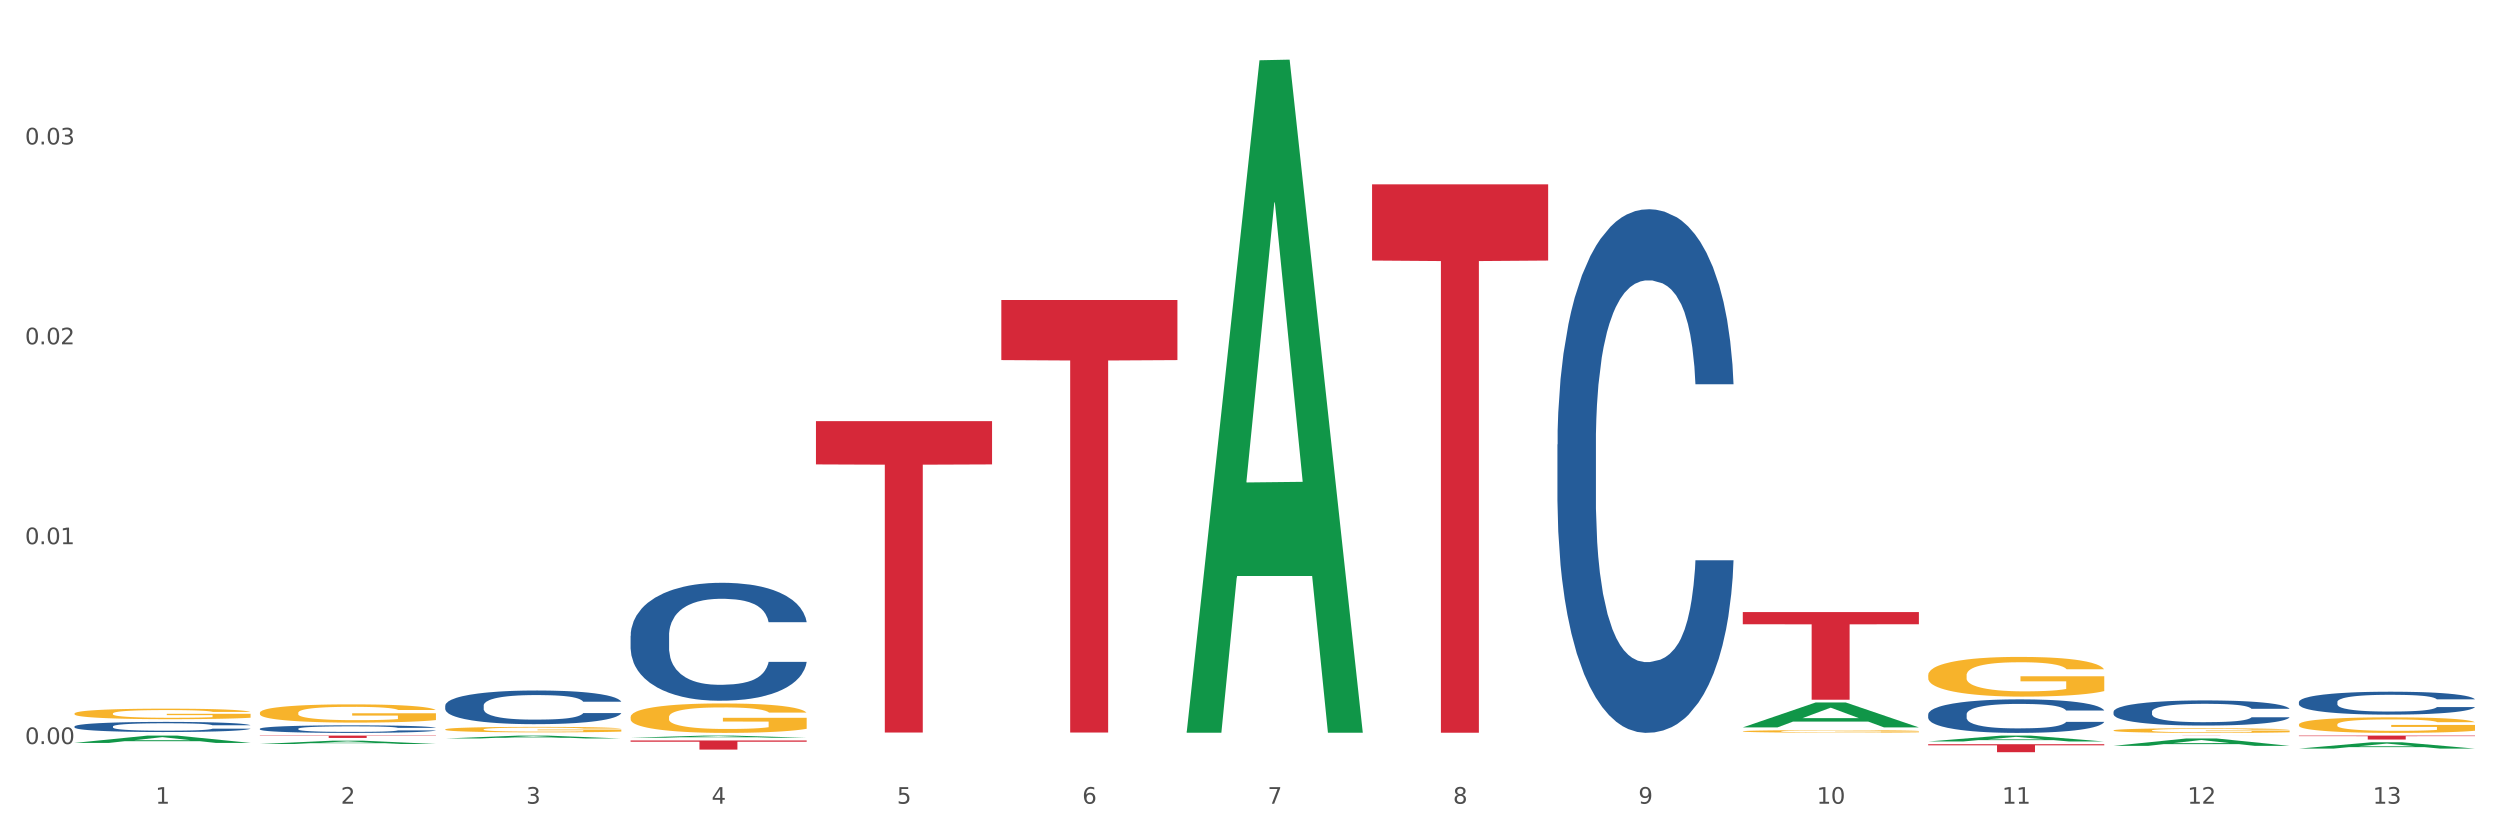 <?xml version="1.0" encoding="utf-8" standalone="no"?>
<!DOCTYPE svg PUBLIC "-//W3C//DTD SVG 1.1//EN"
  "http://www.w3.org/Graphics/SVG/1.1/DTD/svg11.dtd">
<svg xmlns:xlink="http://www.w3.org/1999/xlink" width="1080pt" height="360pt" viewBox="0 0 1080 360" xmlns="http://www.w3.org/2000/svg" version="1.1">
 <rect x="0" y="0" width="1080" height="360" fill="#333333" stroke="none"/>
 <defs>
  <style type="text/css">*{stroke-linejoin: round; stroke-linecap: butt}</style>
 </defs>
 <g id="figure_1">
  <g id="patch_1">
   <path d="M 0 360 
L 1080 360 
L 1080 0 
L 0 0 
z
" style="fill: #ffffff; stroke: #ffffff; stroke-linejoin: miter"/>
  </g>
  <g id="axes_1">
   <g id="matplotlib.axis_1">
    <g id="xtick_1">
     <g id="text_1">
      <!-- 1 -->
      <g style="fill: #4d4d4d" transform="translate(67.159 347.204) scale(0.096 -0.096)">
       <defs>
        <path id="DejaVuSans-31" d="M 794 531 
L 1825 531 
L 1825 4091 
L 703 3866 
L 703 4441 
L 1819 4666 
L 2450 4666 
L 2450 531 
L 3481 531 
L 3481 0 
L 794 0 
L 794 531 
z
" transform="scale(0.016)"/>
       </defs>
       <use xlink:href="#DejaVuSans-31"/>
      </g>
     </g>
    </g>
    <g id="xtick_2">
     <g id="text_2">
      <!-- 2 -->
      <g style="fill: #4d4d4d" transform="translate(147.238 347.204) scale(0.096 -0.096)">
       <defs>
        <path id="DejaVuSans-32" d="M 1228 531 
L 3431 531 
L 3431 0 
L 469 0 
L 469 531 
Q 828 903 1448 1529 
Q 2069 2156 2228 2338 
Q 2531 2678 2651 2914 
Q 2772 3150 2772 3378 
Q 2772 3750 2511 3984 
Q 2250 4219 1831 4219 
Q 1534 4219 1204 4116 
Q 875 4013 500 3803 
L 500 4441 
Q 881 4594 1212 4672 
Q 1544 4750 1819 4750 
Q 2544 4750 2975 4387 
Q 3406 4025 3406 3419 
Q 3406 3131 3298 2873 
Q 3191 2616 2906 2266 
Q 2828 2175 2409 1742 
Q 1991 1309 1228 531 
z
" transform="scale(0.016)"/>
       </defs>
       <use xlink:href="#DejaVuSans-32"/>
      </g>
     </g>
    </g>
    <g id="xtick_3">
     <g id="text_3">
      <!-- 3 -->
      <g style="fill: #4d4d4d" transform="translate(227.317 347.204) scale(0.096 -0.096)">
       <defs>
        <path id="DejaVuSans-33" d="M 2597 2516 
Q 3050 2419 3304 2112 
Q 3559 1806 3559 1356 
Q 3559 666 3084 287 
Q 2609 -91 1734 -91 
Q 1441 -91 1130 -33 
Q 819 25 488 141 
L 488 750 
Q 750 597 1062 519 
Q 1375 441 1716 441 
Q 2309 441 2620 675 
Q 2931 909 2931 1356 
Q 2931 1769 2642 2001 
Q 2353 2234 1838 2234 
L 1294 2234 
L 1294 2753 
L 1863 2753 
Q 2328 2753 2575 2939 
Q 2822 3125 2822 3475 
Q 2822 3834 2567 4026 
Q 2313 4219 1838 4219 
Q 1578 4219 1281 4162 
Q 984 4106 628 3988 
L 628 4550 
Q 988 4650 1302 4700 
Q 1616 4750 1894 4750 
Q 2613 4750 3031 4423 
Q 3450 4097 3450 3541 
Q 3450 3153 3228 2886 
Q 3006 2619 2597 2516 
z
" transform="scale(0.016)"/>
       </defs>
       <use xlink:href="#DejaVuSans-33"/>
      </g>
     </g>
    </g>
    <g id="xtick_4">
     <g id="text_4">
      <!-- 4 -->
      <g style="fill: #4d4d4d" transform="translate(307.396 347.204) scale(0.096 -0.096)">
       <defs>
        <path id="DejaVuSans-34" d="M 2419 4116 
L 825 1625 
L 2419 1625 
L 2419 4116 
z
M 2253 4666 
L 3047 4666 
L 3047 1625 
L 3713 1625 
L 3713 1100 
L 3047 1100 
L 3047 0 
L 2419 0 
L 2419 1100 
L 313 1100 
L 313 1709 
L 2253 4666 
z
" transform="scale(0.016)"/>
       </defs>
       <use xlink:href="#DejaVuSans-34"/>
      </g>
     </g>
    </g>
    <g id="xtick_5">
     <g id="text_5">
      <!-- 5 -->
      <g style="fill: #4d4d4d" transform="translate(387.475 347.204) scale(0.096 -0.096)">
       <defs>
        <path id="DejaVuSans-35" d="M 691 4666 
L 3169 4666 
L 3169 4134 
L 1269 4134 
L 1269 2991 
Q 1406 3038 1543 3061 
Q 1681 3084 1819 3084 
Q 2600 3084 3056 2656 
Q 3513 2228 3513 1497 
Q 3513 744 3044 326 
Q 2575 -91 1722 -91 
Q 1428 -91 1123 -41 
Q 819 9 494 109 
L 494 744 
Q 775 591 1075 516 
Q 1375 441 1709 441 
Q 2250 441 2565 725 
Q 2881 1009 2881 1497 
Q 2881 1984 2565 2268 
Q 2250 2553 1709 2553 
Q 1456 2553 1204 2497 
Q 953 2441 691 2322 
L 691 4666 
z
" transform="scale(0.016)"/>
       </defs>
       <use xlink:href="#DejaVuSans-35"/>
      </g>
     </g>
    </g>
    <g id="xtick_6">
     <g id="text_6">
      <!-- 6 -->
      <g style="fill: #4d4d4d" transform="translate(467.554 347.204) scale(0.096 -0.096)">
       <defs>
        <path id="DejaVuSans-36" d="M 2113 2584 
Q 1688 2584 1439 2293 
Q 1191 2003 1191 1497 
Q 1191 994 1439 701 
Q 1688 409 2113 409 
Q 2538 409 2786 701 
Q 3034 994 3034 1497 
Q 3034 2003 2786 2293 
Q 2538 2584 2113 2584 
z
M 3366 4563 
L 3366 3988 
Q 3128 4100 2886 4159 
Q 2644 4219 2406 4219 
Q 1781 4219 1451 3797 
Q 1122 3375 1075 2522 
Q 1259 2794 1537 2939 
Q 1816 3084 2150 3084 
Q 2853 3084 3261 2657 
Q 3669 2231 3669 1497 
Q 3669 778 3244 343 
Q 2819 -91 2113 -91 
Q 1303 -91 875 529 
Q 447 1150 447 2328 
Q 447 3434 972 4092 
Q 1497 4750 2381 4750 
Q 2619 4750 2861 4703 
Q 3103 4656 3366 4563 
z
" transform="scale(0.016)"/>
       </defs>
       <use xlink:href="#DejaVuSans-36"/>
      </g>
     </g>
    </g>
    <g id="xtick_7">
     <g id="text_7">
      <!-- 7 -->
      <g style="fill: #4d4d4d" transform="translate(547.634 347.204) scale(0.096 -0.096)">
       <defs>
        <path id="DejaVuSans-37" d="M 525 4666 
L 3525 4666 
L 3525 4397 
L 1831 0 
L 1172 0 
L 2766 4134 
L 525 4134 
L 525 4666 
z
" transform="scale(0.016)"/>
       </defs>
       <use xlink:href="#DejaVuSans-37"/>
      </g>
     </g>
    </g>
    <g id="xtick_8">
     <g id="text_8">
      <!-- 8 -->
      <g style="fill: #4d4d4d" transform="translate(627.713 347.204) scale(0.096 -0.096)">
       <defs>
        <path id="DejaVuSans-38" d="M 2034 2216 
Q 1584 2216 1326 1975 
Q 1069 1734 1069 1313 
Q 1069 891 1326 650 
Q 1584 409 2034 409 
Q 2484 409 2743 651 
Q 3003 894 3003 1313 
Q 3003 1734 2745 1975 
Q 2488 2216 2034 2216 
z
M 1403 2484 
Q 997 2584 770 2862 
Q 544 3141 544 3541 
Q 544 4100 942 4425 
Q 1341 4750 2034 4750 
Q 2731 4750 3128 4425 
Q 3525 4100 3525 3541 
Q 3525 3141 3298 2862 
Q 3072 2584 2669 2484 
Q 3125 2378 3379 2068 
Q 3634 1759 3634 1313 
Q 3634 634 3220 271 
Q 2806 -91 2034 -91 
Q 1263 -91 848 271 
Q 434 634 434 1313 
Q 434 1759 690 2068 
Q 947 2378 1403 2484 
z
M 1172 3481 
Q 1172 3119 1398 2916 
Q 1625 2713 2034 2713 
Q 2441 2713 2670 2916 
Q 2900 3119 2900 3481 
Q 2900 3844 2670 4047 
Q 2441 4250 2034 4250 
Q 1625 4250 1398 4047 
Q 1172 3844 1172 3481 
z
" transform="scale(0.016)"/>
       </defs>
       <use xlink:href="#DejaVuSans-38"/>
      </g>
     </g>
    </g>
    <g id="xtick_9">
     <g id="text_9">
      <!-- 9 -->
      <g style="fill: #4d4d4d" transform="translate(707.792 347.204) scale(0.096 -0.096)">
       <defs>
        <path id="DejaVuSans-39" d="M 703 97 
L 703 672 
Q 941 559 1184 500 
Q 1428 441 1663 441 
Q 2288 441 2617 861 
Q 2947 1281 2994 2138 
Q 2813 1869 2534 1725 
Q 2256 1581 1919 1581 
Q 1219 1581 811 2004 
Q 403 2428 403 3163 
Q 403 3881 828 4315 
Q 1253 4750 1959 4750 
Q 2769 4750 3195 4129 
Q 3622 3509 3622 2328 
Q 3622 1225 3098 567 
Q 2575 -91 1691 -91 
Q 1453 -91 1209 -44 
Q 966 3 703 97 
z
M 1959 2075 
Q 2384 2075 2632 2365 
Q 2881 2656 2881 3163 
Q 2881 3666 2632 3958 
Q 2384 4250 1959 4250 
Q 1534 4250 1286 3958 
Q 1038 3666 1038 3163 
Q 1038 2656 1286 2365 
Q 1534 2075 1959 2075 
z
" transform="scale(0.016)"/>
       </defs>
       <use xlink:href="#DejaVuSans-39"/>
      </g>
     </g>
    </g>
    <g id="xtick_10">
     <g id="text_10">
      <!-- 10 -->
      <g style="fill: #4d4d4d" transform="translate(784.817 347.204) scale(0.096 -0.096)">
       <defs>
        <path id="DejaVuSans-30" d="M 2034 4250 
Q 1547 4250 1301 3770 
Q 1056 3291 1056 2328 
Q 1056 1369 1301 889 
Q 1547 409 2034 409 
Q 2525 409 2770 889 
Q 3016 1369 3016 2328 
Q 3016 3291 2770 3770 
Q 2525 4250 2034 4250 
z
M 2034 4750 
Q 2819 4750 3233 4129 
Q 3647 3509 3647 2328 
Q 3647 1150 3233 529 
Q 2819 -91 2034 -91 
Q 1250 -91 836 529 
Q 422 1150 422 2328 
Q 422 3509 836 4129 
Q 1250 4750 2034 4750 
z
" transform="scale(0.016)"/>
       </defs>
       <use xlink:href="#DejaVuSans-31"/>
       <use xlink:href="#DejaVuSans-30" transform="translate(63.623 0)"/>
      </g>
     </g>
    </g>
    <g id="xtick_11">
     <g id="text_11">
      <!-- 11 -->
      <g style="fill: #4d4d4d" transform="translate(864.896 347.204) scale(0.096 -0.096)">
       <use xlink:href="#DejaVuSans-31"/>
       <use xlink:href="#DejaVuSans-31" transform="translate(63.623 0)"/>
      </g>
     </g>
    </g>
    <g id="xtick_12">
     <g id="text_12">
      <!-- 12 -->
      <g style="fill: #4d4d4d" transform="translate(944.975 347.204) scale(0.096 -0.096)">
       <use xlink:href="#DejaVuSans-31"/>
       <use xlink:href="#DejaVuSans-32" transform="translate(63.623 0)"/>
      </g>
     </g>
    </g>
    <g id="xtick_13">
     <g id="text_13">
      <!-- 13 -->
      <g style="fill: #4d4d4d" transform="translate(1025.054 347.204) scale(0.096 -0.096)">
       <use xlink:href="#DejaVuSans-31"/>
       <use xlink:href="#DejaVuSans-33" transform="translate(63.623 0)"/>
      </g>
     </g>
    </g>
    <g id="xtick_14"/>
    <g id="xtick_15"/>
    <g id="xtick_16"/>
    <g id="xtick_17"/>
    <g id="xtick_18"/>
    <g id="xtick_19"/>
    <g id="xtick_20"/>
    <g id="xtick_21"/>
    <g id="xtick_22"/>
    <g id="xtick_23"/>
    <g id="xtick_24"/>
    <g id="xtick_25"/>
   </g>
   <g id="matplotlib.axis_2">
    <g id="ytick_1">
     <g id="text_14">
      <!-- 0.00 -->
      <g style="fill: #4d4d4d" transform="translate(10.8 321.433) scale(0.096 -0.096)">
       <defs>
        <path id="DejaVuSans-2e" d="M 684 794 
L 1344 794 
L 1344 0 
L 684 0 
L 684 794 
z
" transform="scale(0.016)"/>
       </defs>
       <use xlink:href="#DejaVuSans-30"/>
       <use xlink:href="#DejaVuSans-2e" transform="translate(63.623 0)"/>
       <use xlink:href="#DejaVuSans-30" transform="translate(95.41 0)"/>
       <use xlink:href="#DejaVuSans-30" transform="translate(159.033 0)"/>
      </g>
     </g>
    </g>
    <g id="ytick_2">
     <g id="text_15">
      <!-- 0.01 -->
      <g style="fill: #4d4d4d" transform="translate(10.8 235.091) scale(0.096 -0.096)">
       <use xlink:href="#DejaVuSans-30"/>
       <use xlink:href="#DejaVuSans-2e" transform="translate(63.623 0)"/>
       <use xlink:href="#DejaVuSans-30" transform="translate(95.41 0)"/>
       <use xlink:href="#DejaVuSans-31" transform="translate(159.033 0)"/>
      </g>
     </g>
    </g>
    <g id="ytick_3">
     <g id="text_16">
      <!-- 0.02 -->
      <g style="fill: #4d4d4d" transform="translate(10.8 148.749) scale(0.096 -0.096)">
       <use xlink:href="#DejaVuSans-30"/>
       <use xlink:href="#DejaVuSans-2e" transform="translate(63.623 0)"/>
       <use xlink:href="#DejaVuSans-30" transform="translate(95.41 0)"/>
       <use xlink:href="#DejaVuSans-32" transform="translate(159.033 0)"/>
      </g>
     </g>
    </g>
    <g id="ytick_4">
     <g id="text_17">
      <!-- 0.03 -->
      <g style="fill: #4d4d4d" transform="translate(10.8 62.407) scale(0.096 -0.096)">
       <use xlink:href="#DejaVuSans-30"/>
       <use xlink:href="#DejaVuSans-2e" transform="translate(63.623 0)"/>
       <use xlink:href="#DejaVuSans-30" transform="translate(95.41 0)"/>
       <use xlink:href="#DejaVuSans-33" transform="translate(159.033 0)"/>
      </g>
     </g>
    </g>
    <g id="ytick_5"/>
    <g id="ytick_6"/>
    <g id="ytick_7"/>
    <g id="ytick_8"/>
   </g>
   <g id="PolyCollection_1">
    <path d="M 32.175 320.929 
L 32.253 320.927 
L 63.625 317.789 
L 76.644 317.786 
L 108.25 320.935 
L 93.192 320.935 
L 86.369 320.202 
L 53.978 320.202 
L 53.743 320.214 
L 47.155 320.935 
L 32.175 320.935 
L 32.175 320.929 
L 58.056 319.764 
L 82.291 319.761 
L 70.291 318.457 
L 70.134 318.452 
L 69.977 318.46 
L 57.978 319.761 
L 58.056 319.764 
L 32.175 320.929 
z
" clip-path="url(#pde81ecce05)" style="fill: #109648"/>
    <path d="M 832.967 321.494 
L 909.042 321.494 
L 909.042 321.975 
L 879.116 321.978 
L 879.116 324.95 
L 862.712 324.95 
L 862.712 321.978 
L 832.967 321.975 
L 832.967 321.498 
L 832.967 321.494 
z
" clip-path="url(#pde81ecce05)" style="fill: #d62839"/>
    <path d="M 752.887 264.411 
L 828.963 264.411 
L 828.963 269.676 
L 799.037 269.712 
L 799.037 302.298 
L 782.632 302.298 
L 782.632 269.712 
L 752.887 269.676 
L 752.887 264.447 
L 752.887 264.411 
z
" clip-path="url(#pde81ecce05)" style="fill: #d62839"/>
    <path d="M 592.729 79.637 
L 668.804 79.637 
L 668.804 112.558 
L 638.879 112.78 
L 638.879 316.535 
L 622.474 316.535 
L 622.474 112.78 
L 592.729 112.558 
L 592.729 79.859 
L 592.729 79.637 
z
" clip-path="url(#pde81ecce05)" style="fill: #d62839"/>
    <path d="M 432.571 129.593 
L 508.646 129.593 
L 508.646 155.559 
L 478.721 155.735 
L 478.721 316.447 
L 462.316 316.447 
L 462.316 155.735 
L 432.571 155.559 
L 432.571 129.768 
L 432.571 129.593 
z
" clip-path="url(#pde81ecce05)" style="fill: #d62839"/>
    <path d="M 352.492 181.927 
L 428.567 181.927 
L 428.567 200.623 
L 398.641 200.749 
L 398.641 316.457 
L 382.237 316.457 
L 382.237 200.749 
L 352.492 200.623 
L 352.492 182.054 
L 352.492 181.927 
z
" clip-path="url(#pde81ecce05)" style="fill: #d62839"/>
    <path d="M 272.412 319.871 
L 348.488 319.871 
L 348.488 320.42 
L 318.562 320.424 
L 318.562 323.825 
L 302.157 323.825 
L 302.157 320.424 
L 272.412 320.42 
L 272.412 319.874 
L 272.412 319.871 
z
" clip-path="url(#pde81ecce05)" style="fill: #d62839"/>
    <path d="M 112.254 317.786 
L 188.329 317.786 
L 188.329 317.927 
L 158.404 317.928 
L 158.404 318.799 
L 141.999 318.799 
L 141.999 317.928 
L 112.254 317.927 
L 112.254 317.787 
L 112.254 317.786 
z
" clip-path="url(#pde81ecce05)" style="fill: #d62839"/>
    <path d="M 32.175 313.828 
L 32.265 313.824 
L 32.265 313.712 
L 32.535 313.56 
L 33.524 313.279 
L 34.783 313.067 
L 36.941 312.819 
L 38.11 312.715 
L 39.639 312.599 
L 42.786 312.411 
L 46.383 312.251 
L 48.901 312.163 
L 50.789 312.107 
L 55.016 312.007 
L 57.443 311.963 
L 59.961 311.927 
L 62.119 311.903 
L 65.716 311.875 
L 68.594 311.863 
L 71.921 311.859 
L 74.709 311.863 
L 78.396 311.879 
L 83.791 311.927 
L 85.859 311.955 
L 88.647 312.003 
L 91.524 312.067 
L 93.862 312.131 
L 96.56 312.223 
L 99.348 312.343 
L 102.045 312.495 
L 103.934 312.635 
L 105.463 312.783 
L 106.811 312.963 
L 107.801 313.159 
L 108.25 313.324 
L 91.794 313.324 
L 91.345 313.175 
L 90.445 313.015 
L 89.546 312.907 
L 88.557 312.819 
L 87.028 312.719 
L 85.679 312.655 
L 83.431 312.579 
L 81.363 312.531 
L 79.655 312.503 
L 77.586 312.479 
L 73.18 312.455 
L 70.033 312.455 
L 68.054 312.463 
L 65.627 312.483 
L 63.558 312.511 
L 61.13 312.559 
L 59.242 312.611 
L 57.354 312.679 
L 56.274 312.727 
L 54.656 312.815 
L 53.577 312.887 
L 52.138 313.011 
L 51.329 313.099 
L 49.89 313.328 
L 49.26 313.496 
L 48.991 313.612 
L 48.811 313.74 
L 48.811 314.364 
L 49.35 314.644 
L 49.8 314.764 
L 50.519 314.9 
L 51.868 315.076 
L 53.847 315.248 
L 55.915 315.372 
L 57.623 315.448 
L 59.242 315.504 
L 60.861 315.548 
L 62.839 315.588 
L 64.457 315.612 
L 66.885 315.636 
L 69.763 315.648 
L 72.011 315.648 
L 76.597 315.628 
L 78.665 315.608 
L 80.644 315.58 
L 82.802 315.536 
L 84.51 315.488 
L 85.5 315.452 
L 87.118 315.376 
L 88.377 315.296 
L 89.456 315.204 
L 90.176 315.124 
L 90.985 315.004 
L 91.614 314.868 
L 91.794 314.796 
L 108.25 314.796 
L 107.89 314.94 
L 107.261 315.08 
L 106.002 315.268 
L 105.013 315.376 
L 103.484 315.508 
L 101.866 315.62 
L 99.618 315.744 
L 97.549 315.836 
L 95.391 315.916 
L 93.053 315.988 
L 88.827 316.088 
L 87.298 316.116 
L 84.061 316.164 
L 81.543 316.192 
L 77.856 316.22 
L 74.079 316.236 
L 70.123 316.24 
L 66.616 316.232 
L 62.749 316.208 
L 60.321 316.184 
L 57.623 316.148 
L 54.476 316.092 
L 51.509 316.024 
L 48.721 315.944 
L 46.113 315.852 
L 43.685 315.748 
L 40.538 315.576 
L 38.2 315.408 
L 36.491 315.252 
L 35.322 315.12 
L 34.153 314.952 
L 33.524 314.836 
L 32.535 314.556 
L 32.175 314.296 
L 32.175 313.828 
z
" clip-path="url(#pde81ecce05)" style="fill: #255c99"/>
    <path d="M 112.254 314.811 
L 112.344 314.808 
L 112.344 314.724 
L 112.614 314.61 
L 113.603 314.4 
L 114.862 314.241 
L 117.02 314.055 
L 118.189 313.977 
L 119.718 313.89 
L 122.865 313.749 
L 126.462 313.63 
L 128.98 313.564 
L 130.868 313.522 
L 135.095 313.447 
L 137.523 313.414 
L 140.04 313.387 
L 142.199 313.369 
L 145.796 313.348 
L 148.673 313.339 
L 152 313.336 
L 154.788 313.339 
L 158.475 313.351 
L 163.87 313.387 
L 165.938 313.408 
L 168.726 313.444 
L 171.604 313.492 
L 173.942 313.54 
L 176.639 313.609 
L 179.427 313.698 
L 182.125 313.812 
L 184.013 313.917 
L 185.542 314.028 
L 186.891 314.163 
L 187.88 314.31 
L 188.329 314.433 
L 171.873 314.433 
L 171.424 314.322 
L 170.525 314.202 
L 169.625 314.121 
L 168.636 314.055 
L 167.107 313.98 
L 165.759 313.932 
L 163.51 313.875 
L 161.442 313.839 
L 159.734 313.818 
L 157.665 313.8 
L 153.259 313.782 
L 150.112 313.782 
L 148.134 313.788 
L 145.706 313.803 
L 143.637 313.824 
L 141.209 313.86 
L 139.321 313.899 
L 137.433 313.95 
L 136.354 313.986 
L 134.735 314.052 
L 133.656 314.106 
L 132.217 314.199 
L 131.408 314.265 
L 129.969 314.436 
L 129.34 314.562 
L 129.07 314.649 
L 128.89 314.745 
L 128.89 315.212 
L 129.43 315.422 
L 129.879 315.512 
L 130.599 315.614 
L 131.947 315.746 
L 133.926 315.875 
L 135.994 315.968 
L 137.702 316.025 
L 139.321 316.067 
L 140.94 316.1 
L 142.918 316.129 
L 144.537 316.147 
L 146.965 316.165 
L 149.842 316.174 
L 152.09 316.174 
L 156.676 316.159 
L 158.745 316.144 
L 160.723 316.124 
L 162.881 316.091 
L 164.59 316.055 
L 165.579 316.028 
L 167.197 315.971 
L 168.456 315.911 
L 169.535 315.842 
L 170.255 315.782 
L 171.064 315.692 
L 171.694 315.59 
L 171.873 315.536 
L 188.329 315.536 
L 187.97 315.644 
L 187.34 315.749 
L 186.081 315.89 
L 185.092 315.971 
L 183.563 316.07 
L 181.945 316.153 
L 179.697 316.246 
L 177.628 316.315 
L 175.47 316.375 
L 173.132 316.429 
L 168.906 316.504 
L 167.377 316.525 
L 164.14 316.561 
L 161.622 316.582 
L 157.935 316.603 
L 154.158 316.615 
L 150.202 316.618 
L 146.695 316.612 
L 142.828 316.594 
L 140.4 316.576 
L 137.702 316.549 
L 134.555 316.507 
L 131.588 316.456 
L 128.8 316.396 
L 126.192 316.327 
L 123.764 316.249 
L 120.617 316.121 
L 118.279 315.995 
L 116.57 315.878 
L 115.401 315.779 
L 114.232 315.653 
L 113.603 315.566 
L 112.614 315.356 
L 112.254 315.161 
L 112.254 314.811 
z
" clip-path="url(#pde81ecce05)" style="fill: #255c99"/>
    <path d="M 192.333 304.832 
L 192.423 304.819 
L 192.423 304.447 
L 192.693 303.942 
L 193.682 303.012 
L 194.941 302.307 
L 197.099 301.484 
L 198.268 301.138 
L 199.797 300.753 
L 202.944 300.128 
L 206.541 299.597 
L 209.059 299.305 
L 210.947 299.119 
L 215.174 298.786 
L 217.602 298.64 
L 220.12 298.521 
L 222.278 298.441 
L 225.875 298.348 
L 228.752 298.308 
L 232.079 298.295 
L 234.867 298.308 
L 238.554 298.361 
L 243.949 298.521 
L 246.018 298.614 
L 248.805 298.773 
L 251.683 298.986 
L 254.021 299.198 
L 256.718 299.504 
L 259.506 299.902 
L 262.204 300.407 
L 264.092 300.872 
L 265.621 301.364 
L 266.97 301.962 
L 267.959 302.613 
L 268.408 303.158 
L 251.953 303.158 
L 251.503 302.666 
L 250.604 302.135 
L 249.704 301.776 
L 248.715 301.484 
L 247.187 301.151 
L 245.838 300.939 
L 243.59 300.686 
L 241.521 300.527 
L 239.813 300.434 
L 237.745 300.354 
L 233.338 300.275 
L 230.191 300.275 
L 228.213 300.301 
L 225.785 300.368 
L 223.717 300.461 
L 221.289 300.62 
L 219.4 300.793 
L 217.512 301.019 
L 216.433 301.178 
L 214.814 301.47 
L 213.735 301.71 
L 212.296 302.121 
L 211.487 302.414 
L 210.048 303.171 
L 209.419 303.729 
L 209.149 304.114 
L 208.969 304.54 
L 208.969 306.612 
L 209.509 307.543 
L 209.958 307.941 
L 210.678 308.393 
L 212.027 308.978 
L 214.005 309.549 
L 216.073 309.961 
L 217.782 310.213 
L 219.4 310.399 
L 221.019 310.545 
L 222.997 310.678 
L 224.616 310.758 
L 227.044 310.838 
L 229.921 310.878 
L 232.169 310.878 
L 236.755 310.811 
L 238.824 310.745 
L 240.802 310.652 
L 242.96 310.506 
L 244.669 310.346 
L 245.658 310.227 
L 247.276 309.974 
L 248.535 309.708 
L 249.615 309.403 
L 250.334 309.137 
L 251.143 308.738 
L 251.773 308.287 
L 251.953 308.047 
L 268.408 308.047 
L 268.049 308.526 
L 267.419 308.991 
L 266.16 309.615 
L 265.171 309.974 
L 263.643 310.413 
L 262.024 310.785 
L 259.776 311.196 
L 257.708 311.502 
L 255.549 311.768 
L 253.211 312.007 
L 248.985 312.339 
L 247.456 312.432 
L 244.219 312.592 
L 241.701 312.685 
L 238.014 312.778 
L 234.238 312.831 
L 230.281 312.844 
L 226.774 312.817 
L 222.907 312.738 
L 220.479 312.658 
L 217.782 312.538 
L 214.634 312.352 
L 211.667 312.127 
L 208.879 311.861 
L 206.271 311.555 
L 203.843 311.21 
L 200.696 310.638 
L 198.358 310.08 
L 196.65 309.562 
L 195.481 309.124 
L 194.312 308.566 
L 193.682 308.18 
L 192.693 307.25 
L 192.333 306.387 
L 192.333 304.832 
z
" clip-path="url(#pde81ecce05)" style="fill: #255c99"/>
    <path d="M 913.046 317.786 
L 989.121 317.786 
L 989.121 317.794 
L 959.196 317.794 
L 959.196 317.843 
L 942.791 317.843 
L 942.791 317.794 
L 913.046 317.794 
L 913.046 317.786 
L 913.046 317.786 
z
" clip-path="url(#pde81ecce05)" style="fill: #d62839"/>
    <path d="M 272.412 274.658 
L 272.502 274.612 
L 272.502 273.308 
L 272.772 271.54 
L 273.761 268.283 
L 275.02 265.816 
L 277.178 262.931 
L 278.347 261.721 
L 279.876 260.371 
L 283.023 258.184 
L 286.62 256.323 
L 289.138 255.299 
L 291.027 254.647 
L 295.253 253.484 
L 297.681 252.972 
L 300.199 252.553 
L 302.357 252.274 
L 305.954 251.948 
L 308.831 251.808 
L 312.159 251.762 
L 314.946 251.808 
L 318.633 251.995 
L 324.028 252.553 
L 326.097 252.879 
L 328.884 253.437 
L 331.762 254.182 
L 334.1 254.926 
L 336.798 255.997 
L 339.585 257.393 
L 342.283 259.161 
L 344.171 260.79 
L 345.7 262.512 
L 347.049 264.606 
L 348.038 266.886 
L 348.488 268.794 
L 332.032 268.794 
L 331.582 267.073 
L 330.683 265.211 
L 329.784 263.955 
L 328.794 262.931 
L 327.266 261.767 
L 325.917 261.023 
L 323.669 260.139 
L 321.601 259.58 
L 319.892 259.254 
L 317.824 258.975 
L 313.418 258.696 
L 310.27 258.696 
L 308.292 258.789 
L 305.864 259.022 
L 303.796 259.347 
L 301.368 259.906 
L 299.479 260.511 
L 297.591 261.302 
L 296.512 261.86 
L 294.893 262.884 
L 293.814 263.722 
L 292.375 265.165 
L 291.566 266.188 
L 290.127 268.841 
L 289.498 270.796 
L 289.228 272.145 
L 289.048 273.634 
L 289.048 280.894 
L 289.588 284.152 
L 290.037 285.548 
L 290.757 287.13 
L 292.106 289.178 
L 294.084 291.179 
L 296.152 292.621 
L 297.861 293.505 
L 299.479 294.157 
L 301.098 294.669 
L 303.076 295.134 
L 304.695 295.413 
L 307.123 295.693 
L 310 295.832 
L 312.249 295.832 
L 316.835 295.6 
L 318.903 295.367 
L 320.881 295.041 
L 323.039 294.529 
L 324.748 293.971 
L 325.737 293.552 
L 327.356 292.668 
L 328.615 291.737 
L 329.694 290.667 
L 330.413 289.736 
L 331.222 288.34 
L 331.852 286.758 
L 332.032 285.92 
L 348.488 285.92 
L 348.128 287.595 
L 347.498 289.224 
L 346.24 291.411 
L 345.25 292.668 
L 343.722 294.204 
L 342.103 295.507 
L 339.855 296.949 
L 337.787 298.02 
L 335.629 298.95 
L 333.291 299.788 
L 329.064 300.951 
L 327.535 301.277 
L 324.298 301.836 
L 321.78 302.161 
L 318.094 302.487 
L 314.317 302.673 
L 310.36 302.72 
L 306.853 302.627 
L 302.986 302.347 
L 300.558 302.068 
L 297.861 301.649 
L 294.713 300.998 
L 291.746 300.207 
L 288.958 299.276 
L 286.351 298.206 
L 283.923 296.996 
L 280.775 294.995 
L 278.437 293.04 
L 276.729 291.225 
L 275.56 289.689 
L 274.391 287.735 
L 273.761 286.385 
L 272.772 283.128 
L 272.412 280.103 
L 272.412 274.658 
z
" clip-path="url(#pde81ecce05)" style="fill: #255c99"/>
    <path d="M 832.967 308.633 
L 833.056 308.62 
L 833.056 308.249 
L 833.326 307.746 
L 834.315 306.819 
L 835.574 306.117 
L 837.732 305.296 
L 838.901 304.952 
L 840.43 304.568 
L 843.577 303.945 
L 847.174 303.416 
L 849.692 303.124 
L 851.581 302.939 
L 855.807 302.608 
L 858.235 302.462 
L 860.753 302.343 
L 862.911 302.264 
L 866.508 302.171 
L 869.385 302.131 
L 872.713 302.118 
L 875.5 302.131 
L 879.187 302.184 
L 884.583 302.343 
L 886.651 302.436 
L 889.438 302.595 
L 892.316 302.806 
L 894.654 303.018 
L 897.352 303.323 
L 900.139 303.72 
L 902.837 304.223 
L 904.725 304.687 
L 906.254 305.177 
L 907.603 305.773 
L 908.592 306.422 
L 909.042 306.965 
L 892.586 306.965 
L 892.136 306.475 
L 891.237 305.945 
L 890.338 305.587 
L 889.348 305.296 
L 887.82 304.965 
L 886.471 304.753 
L 884.223 304.501 
L 882.155 304.343 
L 880.446 304.25 
L 878.378 304.17 
L 873.972 304.091 
L 870.824 304.091 
L 868.846 304.117 
L 866.418 304.184 
L 864.35 304.276 
L 861.922 304.435 
L 860.033 304.607 
L 858.145 304.833 
L 857.066 304.991 
L 855.447 305.283 
L 854.368 305.521 
L 852.929 305.932 
L 852.12 306.223 
L 850.681 306.978 
L 850.052 307.534 
L 849.782 307.918 
L 849.602 308.342 
L 849.602 310.408 
L 850.142 311.334 
L 850.591 311.732 
L 851.311 312.182 
L 852.66 312.765 
L 854.638 313.334 
L 856.706 313.745 
L 858.415 313.996 
L 860.033 314.182 
L 861.652 314.327 
L 863.63 314.46 
L 865.249 314.539 
L 867.677 314.619 
L 870.554 314.658 
L 872.803 314.658 
L 877.389 314.592 
L 879.457 314.526 
L 881.435 314.433 
L 883.593 314.287 
L 885.302 314.129 
L 886.291 314.009 
L 887.91 313.758 
L 889.169 313.493 
L 890.248 313.188 
L 890.967 312.924 
L 891.776 312.526 
L 892.406 312.076 
L 892.586 311.838 
L 909.042 311.838 
L 908.682 312.314 
L 908.053 312.778 
L 906.794 313.4 
L 905.804 313.758 
L 904.276 314.195 
L 902.657 314.566 
L 900.409 314.976 
L 898.341 315.281 
L 896.183 315.545 
L 893.845 315.784 
L 889.618 316.115 
L 888.09 316.208 
L 884.852 316.366 
L 882.334 316.459 
L 878.648 316.552 
L 874.871 316.605 
L 870.914 316.618 
L 867.407 316.592 
L 863.54 316.512 
L 861.113 316.433 
L 858.415 316.314 
L 855.268 316.128 
L 852.3 315.903 
L 849.512 315.638 
L 846.905 315.334 
L 844.477 314.989 
L 841.329 314.42 
L 838.991 313.864 
L 837.283 313.347 
L 836.114 312.91 
L 834.945 312.354 
L 834.315 311.97 
L 833.326 311.043 
L 832.967 310.182 
L 832.967 308.633 
z
" clip-path="url(#pde81ecce05)" style="fill: #255c99"/>
    <path d="M 913.046 307.46 
L 913.136 307.45 
L 913.136 307.172 
L 913.405 306.795 
L 914.395 306.1 
L 915.653 305.574 
L 917.812 304.958 
L 918.981 304.7 
L 920.509 304.412 
L 923.657 303.946 
L 927.254 303.549 
L 929.771 303.33 
L 931.66 303.191 
L 935.886 302.943 
L 938.314 302.834 
L 940.832 302.745 
L 942.99 302.685 
L 946.587 302.616 
L 949.465 302.586 
L 952.792 302.576 
L 955.579 302.586 
L 959.266 302.626 
L 964.662 302.745 
L 966.73 302.814 
L 969.518 302.933 
L 972.395 303.092 
L 974.733 303.251 
L 977.431 303.479 
L 980.218 303.777 
L 982.916 304.154 
L 984.805 304.502 
L 986.333 304.869 
L 987.682 305.316 
L 988.671 305.802 
L 989.121 306.209 
L 972.665 306.209 
L 972.215 305.842 
L 971.316 305.445 
L 970.417 305.177 
L 969.428 304.958 
L 967.899 304.71 
L 966.55 304.551 
L 964.302 304.363 
L 962.234 304.243 
L 960.525 304.174 
L 958.457 304.114 
L 954.051 304.055 
L 950.903 304.055 
L 948.925 304.075 
L 946.497 304.124 
L 944.429 304.194 
L 942.001 304.313 
L 940.113 304.442 
L 938.224 304.611 
L 937.145 304.73 
L 935.527 304.948 
L 934.447 305.127 
L 933.009 305.435 
L 932.199 305.653 
L 930.761 306.219 
L 930.131 306.636 
L 929.861 306.924 
L 929.681 307.241 
L 929.681 308.79 
L 930.221 309.485 
L 930.671 309.782 
L 931.39 310.12 
L 932.739 310.557 
L 934.717 310.983 
L 936.785 311.291 
L 938.494 311.48 
L 940.113 311.619 
L 941.731 311.728 
L 943.71 311.827 
L 945.328 311.887 
L 947.756 311.946 
L 950.634 311.976 
L 952.882 311.976 
L 957.468 311.926 
L 959.536 311.877 
L 961.514 311.807 
L 963.673 311.698 
L 965.381 311.579 
L 966.37 311.49 
L 967.989 311.301 
L 969.248 311.103 
L 970.327 310.874 
L 971.046 310.676 
L 971.856 310.378 
L 972.485 310.04 
L 972.665 309.862 
L 989.121 309.862 
L 988.761 310.219 
L 988.132 310.567 
L 986.873 311.033 
L 985.884 311.301 
L 984.355 311.629 
L 982.736 311.907 
L 980.488 312.214 
L 978.42 312.443 
L 976.262 312.641 
L 973.924 312.82 
L 969.697 313.068 
L 968.169 313.137 
L 964.931 313.257 
L 962.414 313.326 
L 958.727 313.396 
L 954.95 313.435 
L 950.993 313.445 
L 947.486 313.425 
L 943.62 313.366 
L 941.192 313.306 
L 938.494 313.217 
L 935.347 313.078 
L 932.379 312.909 
L 929.592 312.711 
L 926.984 312.482 
L 924.556 312.224 
L 921.409 311.797 
L 919.071 311.381 
L 917.362 310.993 
L 916.193 310.666 
L 915.024 310.249 
L 914.395 309.961 
L 913.405 309.266 
L 913.046 308.621 
L 913.046 307.46 
z
" clip-path="url(#pde81ecce05)" style="fill: #255c99"/>
    <path d="M 993.125 303.265 
L 993.215 303.256 
L 993.215 303.002 
L 993.485 302.658 
L 994.474 302.025 
L 995.733 301.545 
L 997.891 300.983 
L 999.06 300.748 
L 1000.588 300.486 
L 1003.736 300.06 
L 1007.333 299.698 
L 1009.851 299.499 
L 1011.739 299.372 
L 1015.965 299.146 
L 1018.393 299.046 
L 1020.911 298.965 
L 1023.069 298.91 
L 1026.666 298.847 
L 1029.544 298.82 
L 1032.871 298.811 
L 1035.659 298.82 
L 1039.345 298.856 
L 1044.741 298.965 
L 1046.809 299.028 
L 1049.597 299.137 
L 1052.474 299.282 
L 1054.812 299.426 
L 1057.51 299.635 
L 1060.298 299.906 
L 1062.995 300.25 
L 1064.884 300.567 
L 1066.412 300.902 
L 1067.761 301.309 
L 1068.75 301.753 
L 1069.2 302.124 
L 1052.744 302.124 
L 1052.294 301.789 
L 1051.395 301.427 
L 1050.496 301.183 
L 1049.507 300.983 
L 1047.978 300.757 
L 1046.629 300.612 
L 1044.381 300.44 
L 1042.313 300.332 
L 1040.604 300.268 
L 1038.536 300.214 
L 1034.13 300.16 
L 1030.983 300.16 
L 1029.004 300.178 
L 1026.576 300.223 
L 1024.508 300.286 
L 1022.08 300.395 
L 1020.192 300.513 
L 1018.303 300.667 
L 1017.224 300.775 
L 1015.606 300.974 
L 1014.527 301.137 
L 1013.088 301.418 
L 1012.278 301.617 
L 1010.84 302.133 
L 1010.21 302.513 
L 1009.94 302.776 
L 1009.761 303.066 
L 1009.761 304.478 
L 1010.3 305.112 
L 1010.75 305.383 
L 1011.469 305.691 
L 1012.818 306.089 
L 1014.796 306.478 
L 1016.865 306.759 
L 1018.573 306.931 
L 1020.192 307.058 
L 1021.81 307.157 
L 1023.789 307.248 
L 1025.407 307.302 
L 1027.835 307.357 
L 1030.713 307.384 
L 1032.961 307.384 
L 1037.547 307.339 
L 1039.615 307.293 
L 1041.594 307.23 
L 1043.752 307.13 
L 1045.46 307.022 
L 1046.449 306.94 
L 1048.068 306.768 
L 1049.327 306.587 
L 1050.406 306.379 
L 1051.125 306.198 
L 1051.935 305.926 
L 1052.564 305.618 
L 1052.744 305.456 
L 1069.2 305.456 
L 1068.84 305.781 
L 1068.211 306.098 
L 1066.952 306.524 
L 1065.963 306.768 
L 1064.434 307.067 
L 1062.815 307.32 
L 1060.567 307.601 
L 1058.499 307.809 
L 1056.341 307.99 
L 1054.003 308.153 
L 1049.777 308.38 
L 1048.248 308.443 
L 1045.011 308.552 
L 1042.493 308.615 
L 1038.806 308.678 
L 1035.029 308.715 
L 1031.072 308.724 
L 1027.565 308.705 
L 1023.699 308.651 
L 1021.271 308.597 
L 1018.573 308.515 
L 1015.426 308.389 
L 1012.458 308.235 
L 1009.671 308.054 
L 1007.063 307.845 
L 1004.635 307.61 
L 1001.488 307.221 
L 999.15 306.841 
L 997.441 306.488 
L 996.272 306.189 
L 995.103 305.809 
L 994.474 305.546 
L 993.485 304.912 
L 993.125 304.324 
L 993.125 303.265 
z
" clip-path="url(#pde81ecce05)" style="fill: #255c99"/>
    <path d="M 993.125 313 
L 993.215 312.994 
L 993.215 312.773 
L 993.394 312.582 
L 994.292 312.122 
L 995.64 311.741 
L 996.628 311.538 
L 997.616 311.372 
L 998.783 311.206 
L 1000.22 311.034 
L 1002.825 310.782 
L 1004.442 310.653 
L 1006.418 310.518 
L 1010.01 310.322 
L 1012.615 310.211 
L 1015.31 310.119 
L 1019.711 310.008 
L 1022.585 309.959 
L 1025.639 309.922 
L 1029.321 309.898 
L 1032.105 309.892 
L 1038.213 309.91 
L 1043.422 309.965 
L 1045.937 310.008 
L 1049.171 310.082 
L 1050.877 310.131 
L 1053.662 310.23 
L 1056.536 310.359 
L 1058.512 310.469 
L 1061.476 310.678 
L 1063.721 310.887 
L 1065.787 311.145 
L 1066.865 311.323 
L 1067.673 311.489 
L 1068.392 311.679 
L 1069.11 311.98 
L 1052.943 311.98 
L 1052.314 311.765 
L 1051.326 311.563 
L 1049.889 311.366 
L 1048.632 311.243 
L 1046.476 311.09 
L 1044.5 310.991 
L 1042.434 310.918 
L 1039.92 310.856 
L 1037.944 310.825 
L 1035.159 310.801 
L 1029.68 310.807 
L 1025.998 310.856 
L 1023.483 310.918 
L 1021.866 310.973 
L 1020.429 311.034 
L 1018.813 311.12 
L 1016.926 311.249 
L 1015.579 311.366 
L 1014.232 311.513 
L 1013.154 311.661 
L 1012.166 311.833 
L 1011.358 312.017 
L 1010.729 312.208 
L 1010.19 312.441 
L 1009.741 312.828 
L 1009.741 313.67 
L 1009.921 313.86 
L 1010.37 314.112 
L 1010.909 314.302 
L 1011.807 314.53 
L 1012.615 314.683 
L 1014.142 314.904 
L 1015.849 315.089 
L 1017.196 315.205 
L 1018.543 315.304 
L 1020.878 315.439 
L 1023.483 315.549 
L 1025.728 315.617 
L 1028.782 315.678 
L 1030.848 315.703 
L 1032.644 315.715 
L 1037.045 315.715 
L 1040.189 315.697 
L 1043.692 315.654 
L 1046.386 315.598 
L 1048.632 315.531 
L 1051.147 315.42 
L 1052.763 315.316 
L 1052.763 314.032 
L 1033.004 314.026 
L 1033.004 313.172 
L 1069.2 313.172 
L 1069.2 315.678 
L 1067.673 315.807 
L 1065.967 315.924 
L 1064.17 316.028 
L 1061.476 316.157 
L 1058.242 316.28 
L 1055.368 316.366 
L 1052.314 316.44 
L 1048.722 316.508 
L 1044.051 316.569 
L 1041.177 316.594 
L 1037.584 316.612 
L 1033.363 316.618 
L 1029.68 316.606 
L 1026.088 316.575 
L 1022.315 316.52 
L 1018.633 316.44 
L 1015.849 316.36 
L 1013.064 316.262 
L 1010.1 316.133 
L 1007.765 316.01 
L 1005.969 315.899 
L 1003.993 315.758 
L 1001.837 315.574 
L 1000.22 315.408 
L 998.783 315.236 
L 997.256 315.015 
L 996.179 314.824 
L 995.101 314.585 
L 994.472 314.407 
L 993.754 314.13 
L 993.215 313.743 
L 993.125 313 
z
" clip-path="url(#pde81ecce05)" style="fill: #f7b32b"/>
    <path d="M 913.046 315.54 
L 913.135 315.538 
L 913.135 315.472 
L 913.315 315.415 
L 914.213 315.278 
L 915.561 315.164 
L 916.549 315.104 
L 917.537 315.055 
L 918.704 315.005 
L 920.141 314.954 
L 922.746 314.879 
L 924.363 314.84 
L 926.339 314.8 
L 929.931 314.741 
L 932.536 314.708 
L 935.231 314.681 
L 939.632 314.648 
L 942.506 314.633 
L 945.559 314.622 
L 949.242 314.615 
L 952.026 314.613 
L 958.134 314.619 
L 963.343 314.635 
L 965.858 314.648 
L 969.092 314.67 
L 970.798 314.685 
L 973.582 314.714 
L 976.457 314.752 
L 978.433 314.785 
L 981.397 314.848 
L 983.642 314.91 
L 985.708 314.987 
L 986.786 315.04 
L 987.594 315.089 
L 988.312 315.146 
L 989.031 315.236 
L 972.864 315.236 
L 972.235 315.172 
L 971.247 315.111 
L 969.81 315.053 
L 968.553 315.016 
L 966.397 314.97 
L 964.421 314.941 
L 962.355 314.919 
L 959.84 314.901 
L 957.864 314.892 
L 955.08 314.884 
L 949.601 314.886 
L 945.919 314.901 
L 943.404 314.919 
L 941.787 314.936 
L 940.35 314.954 
L 938.733 314.979 
L 936.847 315.018 
L 935.5 315.053 
L 934.153 315.097 
L 933.075 315.141 
L 932.087 315.192 
L 931.279 315.247 
L 930.65 315.304 
L 930.111 315.373 
L 929.662 315.488 
L 929.662 315.739 
L 929.841 315.796 
L 930.291 315.871 
L 930.829 315.928 
L 931.728 315.996 
L 932.536 316.041 
L 934.063 316.107 
L 935.769 316.162 
L 937.117 316.197 
L 938.464 316.226 
L 940.799 316.267 
L 943.404 316.3 
L 945.649 316.32 
L 948.703 316.338 
L 950.769 316.345 
L 952.565 316.349 
L 956.966 316.349 
L 960.11 316.343 
L 963.613 316.331 
L 966.307 316.314 
L 968.553 316.294 
L 971.068 316.261 
L 972.684 316.23 
L 972.684 315.847 
L 952.925 315.845 
L 952.925 315.591 
L 989.121 315.591 
L 989.121 316.338 
L 987.594 316.376 
L 985.887 316.411 
L 984.091 316.442 
L 981.397 316.481 
L 978.163 316.517 
L 975.289 316.543 
L 972.235 316.565 
L 968.643 316.585 
L 963.972 316.603 
L 961.098 316.611 
L 957.505 316.616 
L 953.284 316.618 
L 949.601 316.614 
L 946.009 316.605 
L 942.236 316.589 
L 938.554 316.565 
L 935.769 316.541 
L 932.985 316.512 
L 930.021 316.473 
L 927.686 316.437 
L 925.89 316.404 
L 923.914 316.362 
L 921.758 316.307 
L 920.141 316.257 
L 918.704 316.206 
L 917.177 316.14 
L 916.099 316.083 
L 915.022 316.012 
L 914.393 315.959 
L 913.674 315.877 
L 913.135 315.761 
L 913.046 315.54 
z
" clip-path="url(#pde81ecce05)" style="fill: #f7b32b"/>
    <path d="M 832.967 291.715 
L 833.056 291.699 
L 833.056 291.135 
L 833.236 290.649 
L 834.134 289.473 
L 835.481 288.501 
L 836.469 287.983 
L 837.457 287.56 
L 838.625 287.137 
L 840.062 286.698 
L 842.667 286.055 
L 844.283 285.725 
L 846.259 285.38 
L 849.852 284.879 
L 852.457 284.597 
L 855.151 284.361 
L 859.552 284.079 
L 862.427 283.954 
L 865.48 283.86 
L 869.163 283.797 
L 871.947 283.781 
L 878.055 283.828 
L 883.264 283.969 
L 885.779 284.079 
L 889.012 284.267 
L 890.719 284.393 
L 893.503 284.644 
L 896.377 284.973 
L 898.353 285.255 
L 901.317 285.788 
L 903.563 286.321 
L 905.629 286.98 
L 906.706 287.434 
L 907.515 287.858 
L 908.233 288.344 
L 908.952 289.112 
L 892.785 289.112 
L 892.156 288.563 
L 891.168 288.046 
L 889.731 287.544 
L 888.474 287.231 
L 886.318 286.839 
L 884.342 286.588 
L 882.276 286.4 
L 879.761 286.243 
L 877.785 286.164 
L 875.001 286.102 
L 869.522 286.117 
L 865.84 286.243 
L 863.325 286.4 
L 861.708 286.541 
L 860.271 286.698 
L 858.654 286.917 
L 856.768 287.246 
L 855.421 287.544 
L 854.074 287.92 
L 852.996 288.297 
L 852.008 288.736 
L 851.199 289.206 
L 850.571 289.692 
L 850.032 290.288 
L 849.583 291.276 
L 849.583 293.424 
L 849.762 293.91 
L 850.211 294.553 
L 850.75 295.039 
L 851.648 295.619 
L 852.457 296.011 
L 853.984 296.575 
L 855.69 297.046 
L 857.038 297.344 
L 858.385 297.594 
L 860.72 297.939 
L 863.325 298.222 
L 865.57 298.394 
L 868.624 298.551 
L 870.69 298.614 
L 872.486 298.645 
L 876.887 298.645 
L 880.031 298.598 
L 883.534 298.488 
L 886.228 298.347 
L 888.474 298.175 
L 890.988 297.892 
L 892.605 297.626 
L 892.605 294.349 
L 872.845 294.333 
L 872.845 292.154 
L 909.042 292.154 
L 909.042 298.551 
L 907.515 298.88 
L 905.808 299.178 
L 904.012 299.445 
L 901.317 299.774 
L 898.084 300.087 
L 895.21 300.307 
L 892.156 300.495 
L 888.563 300.668 
L 883.893 300.824 
L 881.019 300.887 
L 877.426 300.934 
L 873.205 300.95 
L 869.522 300.918 
L 865.929 300.84 
L 862.157 300.699 
L 858.475 300.495 
L 855.69 300.291 
L 852.906 300.04 
L 849.942 299.711 
L 847.607 299.398 
L 845.81 299.115 
L 843.834 298.755 
L 841.679 298.284 
L 840.062 297.861 
L 838.625 297.422 
L 837.098 296.858 
L 836.02 296.372 
L 834.942 295.76 
L 834.314 295.305 
L 833.595 294.6 
L 833.056 293.612 
L 832.967 291.715 
z
" clip-path="url(#pde81ecce05)" style="fill: #f7b32b"/>
    <path d="M 752.887 315.925 
L 752.977 315.924 
L 752.977 315.888 
L 753.157 315.856 
L 754.055 315.781 
L 755.402 315.718 
L 756.39 315.684 
L 757.378 315.657 
L 758.546 315.63 
L 759.983 315.601 
L 762.588 315.56 
L 764.204 315.539 
L 766.18 315.516 
L 769.773 315.484 
L 772.378 315.466 
L 775.072 315.451 
L 779.473 315.433 
L 782.347 315.424 
L 785.401 315.418 
L 789.084 315.414 
L 791.868 315.413 
L 797.976 315.416 
L 803.185 315.425 
L 805.7 315.433 
L 808.933 315.445 
L 810.64 315.453 
L 813.424 315.469 
L 816.298 315.49 
L 818.274 315.508 
L 821.238 315.543 
L 823.484 315.577 
L 825.549 315.62 
L 826.627 315.649 
L 827.436 315.676 
L 828.154 315.708 
L 828.873 315.757 
L 812.706 315.757 
L 812.077 315.722 
L 811.089 315.688 
L 809.652 315.656 
L 808.394 315.636 
L 806.239 315.611 
L 804.263 315.594 
L 802.197 315.582 
L 799.682 315.572 
L 797.706 315.567 
L 794.922 315.563 
L 789.443 315.564 
L 785.76 315.572 
L 783.246 315.582 
L 781.629 315.591 
L 780.192 315.601 
L 778.575 315.616 
L 776.689 315.637 
L 775.342 315.656 
L 773.994 315.68 
L 772.917 315.705 
L 771.929 315.733 
L 771.12 315.763 
L 770.492 315.795 
L 769.953 315.833 
L 769.504 315.897 
L 769.504 316.035 
L 769.683 316.067 
L 770.132 316.108 
L 770.671 316.14 
L 771.569 316.177 
L 772.378 316.202 
L 773.905 316.239 
L 775.611 316.269 
L 776.958 316.288 
L 778.306 316.305 
L 780.641 316.327 
L 783.246 316.345 
L 785.491 316.356 
L 788.545 316.366 
L 790.611 316.37 
L 792.407 316.372 
L 796.808 316.372 
L 799.952 316.369 
L 803.454 316.362 
L 806.149 316.353 
L 808.394 316.342 
L 810.909 316.324 
L 812.526 316.307 
L 812.526 316.095 
L 792.766 316.094 
L 792.766 315.954 
L 828.963 315.954 
L 828.963 316.366 
L 827.436 316.388 
L 825.729 316.407 
L 823.933 316.424 
L 821.238 316.445 
L 818.005 316.465 
L 815.131 316.48 
L 812.077 316.492 
L 808.484 316.503 
L 803.814 316.513 
L 800.94 316.517 
L 797.347 316.52 
L 793.125 316.521 
L 789.443 316.519 
L 785.85 316.514 
L 782.078 316.505 
L 778.395 316.492 
L 775.611 316.479 
L 772.827 316.462 
L 769.863 316.441 
L 767.528 316.421 
L 765.731 316.403 
L 763.755 316.379 
L 761.6 316.349 
L 759.983 316.322 
L 758.546 316.293 
L 757.019 316.257 
L 755.941 316.226 
L 754.863 316.186 
L 754.235 316.157 
L 753.516 316.111 
L 752.977 316.048 
L 752.887 315.925 
z
" clip-path="url(#pde81ecce05)" style="fill: #f7b32b"/>
    <path d="M 272.412 309.77 
L 272.502 309.759 
L 272.502 309.34 
L 272.682 308.98 
L 273.58 308.108 
L 274.927 307.387 
L 275.915 307.004 
L 276.903 306.69 
L 278.071 306.376 
L 279.508 306.05 
L 282.113 305.574 
L 283.729 305.329 
L 285.705 305.074 
L 289.298 304.702 
L 291.903 304.492 
L 294.597 304.318 
L 298.998 304.109 
L 301.873 304.016 
L 304.926 303.946 
L 308.609 303.899 
L 311.393 303.888 
L 317.501 303.923 
L 322.71 304.027 
L 325.225 304.109 
L 328.458 304.248 
L 330.165 304.341 
L 332.949 304.527 
L 335.823 304.771 
L 337.799 304.981 
L 340.763 305.376 
L 343.009 305.771 
L 345.075 306.26 
L 346.152 306.597 
L 346.961 306.911 
L 347.679 307.271 
L 348.398 307.841 
L 332.231 307.841 
L 331.602 307.434 
L 330.614 307.05 
L 329.177 306.678 
L 327.919 306.446 
L 325.764 306.155 
L 323.788 305.969 
L 321.722 305.829 
L 319.207 305.713 
L 317.231 305.655 
L 314.447 305.608 
L 308.968 305.62 
L 305.286 305.713 
L 302.771 305.829 
L 301.154 305.934 
L 299.717 306.05 
L 298.1 306.213 
L 296.214 306.457 
L 294.867 306.678 
L 293.52 306.957 
L 292.442 307.236 
L 291.454 307.562 
L 290.645 307.91 
L 290.017 308.271 
L 289.478 308.713 
L 289.029 309.445 
L 289.029 311.038 
L 289.208 311.398 
L 289.657 311.875 
L 290.196 312.235 
L 291.094 312.665 
L 291.903 312.956 
L 293.43 313.374 
L 295.136 313.723 
L 296.483 313.944 
L 297.831 314.13 
L 300.166 314.386 
L 302.771 314.595 
L 305.016 314.723 
L 308.07 314.839 
L 310.136 314.886 
L 311.932 314.909 
L 316.333 314.909 
L 319.477 314.874 
L 322.98 314.793 
L 325.674 314.688 
L 327.919 314.56 
L 330.434 314.351 
L 332.051 314.153 
L 332.051 311.724 
L 312.291 311.712 
L 312.291 310.096 
L 348.488 310.096 
L 348.488 314.839 
L 346.961 315.083 
L 345.254 315.304 
L 343.458 315.502 
L 340.763 315.746 
L 337.53 315.979 
L 334.656 316.141 
L 331.602 316.281 
L 328.009 316.409 
L 323.339 316.525 
L 320.465 316.572 
L 316.872 316.606 
L 312.651 316.618 
L 308.968 316.595 
L 305.375 316.537 
L 301.603 316.432 
L 297.921 316.281 
L 295.136 316.13 
L 292.352 315.944 
L 289.388 315.7 
L 287.053 315.467 
L 285.256 315.258 
L 283.28 314.99 
L 281.125 314.642 
L 279.508 314.328 
L 278.071 314.002 
L 276.544 313.584 
L 275.466 313.223 
L 274.388 312.77 
L 273.76 312.433 
L 273.041 311.91 
L 272.502 311.177 
L 272.412 309.77 
z
" clip-path="url(#pde81ecce05)" style="fill: #f7b32b"/>
    <path d="M 192.333 315.105 
L 192.423 315.102 
L 192.423 315.025 
L 192.603 314.958 
L 193.501 314.796 
L 194.848 314.662 
L 195.836 314.591 
L 196.824 314.532 
L 197.992 314.474 
L 199.429 314.414 
L 202.034 314.325 
L 203.65 314.28 
L 205.626 314.232 
L 209.219 314.163 
L 211.824 314.124 
L 214.518 314.092 
L 218.919 314.053 
L 221.793 314.036 
L 224.847 314.023 
L 228.53 314.014 
L 231.314 314.012 
L 237.422 314.019 
L 242.631 314.038 
L 245.146 314.053 
L 248.379 314.079 
L 250.086 314.096 
L 252.87 314.131 
L 255.744 314.176 
L 257.72 314.215 
L 260.684 314.289 
L 262.93 314.362 
L 264.995 314.453 
L 266.073 314.515 
L 266.882 314.573 
L 267.6 314.64 
L 268.319 314.746 
L 252.152 314.746 
L 251.523 314.671 
L 250.535 314.599 
L 249.098 314.53 
L 247.84 314.487 
L 245.685 314.433 
L 243.709 314.399 
L 241.643 314.373 
L 239.128 314.351 
L 237.152 314.34 
L 234.368 314.332 
L 228.889 314.334 
L 225.206 314.351 
L 222.692 314.373 
L 221.075 314.392 
L 219.638 314.414 
L 218.021 314.444 
L 216.135 314.489 
L 214.788 314.53 
L 213.44 314.582 
L 212.363 314.634 
L 211.375 314.694 
L 210.566 314.759 
L 209.937 314.826 
L 209.399 314.908 
L 208.949 315.044 
L 208.949 315.34 
L 209.129 315.407 
L 209.578 315.495 
L 210.117 315.562 
L 211.015 315.642 
L 211.824 315.696 
L 213.351 315.774 
L 215.057 315.839 
L 216.404 315.88 
L 217.752 315.914 
L 220.087 315.962 
L 222.692 316.001 
L 224.937 316.024 
L 227.991 316.046 
L 230.057 316.055 
L 231.853 316.059 
L 236.254 316.059 
L 239.398 316.052 
L 242.9 316.037 
L 245.595 316.018 
L 247.84 315.994 
L 250.355 315.955 
L 251.972 315.919 
L 251.972 315.467 
L 232.212 315.465 
L 232.212 315.165 
L 268.408 315.165 
L 268.408 316.046 
L 266.882 316.091 
L 265.175 316.132 
L 263.379 316.169 
L 260.684 316.214 
L 257.451 316.257 
L 254.577 316.288 
L 251.523 316.314 
L 247.93 316.337 
L 243.26 316.359 
L 240.386 316.368 
L 236.793 316.374 
L 232.571 316.376 
L 228.889 316.372 
L 225.296 316.361 
L 221.524 316.342 
L 217.841 316.314 
L 215.057 316.286 
L 212.273 316.251 
L 209.309 316.206 
L 206.974 316.162 
L 205.177 316.124 
L 203.201 316.074 
L 201.046 316.009 
L 199.429 315.951 
L 197.992 315.89 
L 196.465 315.813 
L 195.387 315.746 
L 194.309 315.662 
L 193.681 315.599 
L 192.962 315.502 
L 192.423 315.366 
L 192.333 315.105 
z
" clip-path="url(#pde81ecce05)" style="fill: #f7b32b"/>
    <path d="M 112.254 307.928 
L 112.344 307.921 
L 112.344 307.662 
L 112.524 307.439 
L 113.422 306.899 
L 114.769 306.453 
L 115.757 306.215 
L 116.745 306.021 
L 117.913 305.827 
L 119.35 305.625 
L 121.954 305.33 
L 123.571 305.179 
L 125.547 305.02 
L 129.14 304.79 
L 131.744 304.66 
L 134.439 304.553 
L 138.84 304.423 
L 141.714 304.365 
L 144.768 304.322 
L 148.45 304.293 
L 151.235 304.286 
L 157.342 304.308 
L 162.552 304.373 
L 165.067 304.423 
L 168.3 304.509 
L 170.007 304.567 
L 172.791 304.682 
L 175.665 304.833 
L 177.641 304.963 
L 180.605 305.208 
L 182.85 305.452 
L 184.916 305.755 
L 185.994 305.963 
L 186.802 306.158 
L 187.521 306.381 
L 188.24 306.733 
L 172.072 306.733 
L 171.444 306.482 
L 170.456 306.244 
L 169.019 306.014 
L 167.761 305.87 
L 165.606 305.69 
L 163.63 305.575 
L 161.564 305.488 
L 159.049 305.416 
L 157.073 305.38 
L 154.289 305.351 
L 148.81 305.359 
L 145.127 305.416 
L 142.612 305.488 
L 140.996 305.553 
L 139.559 305.625 
L 137.942 305.726 
L 136.056 305.877 
L 134.708 306.014 
L 133.361 306.186 
L 132.283 306.359 
L 131.295 306.561 
L 130.487 306.777 
L 129.858 307 
L 129.319 307.273 
L 128.87 307.727 
L 128.87 308.713 
L 129.05 308.936 
L 129.499 309.231 
L 130.038 309.454 
L 130.936 309.72 
L 131.744 309.9 
L 133.271 310.16 
L 134.978 310.375 
L 136.325 310.512 
L 137.672 310.627 
L 140.008 310.786 
L 142.612 310.915 
L 144.858 310.994 
L 147.912 311.066 
L 149.977 311.095 
L 151.774 311.11 
L 156.175 311.11 
L 159.318 311.088 
L 162.821 311.038 
L 165.516 310.973 
L 167.761 310.894 
L 170.276 310.764 
L 171.893 310.642 
L 171.893 309.137 
L 152.133 309.13 
L 152.133 308.13 
L 188.329 308.13 
L 188.329 311.066 
L 186.802 311.218 
L 185.096 311.354 
L 183.3 311.477 
L 180.605 311.628 
L 177.372 311.772 
L 174.497 311.873 
L 171.444 311.959 
L 167.851 312.038 
L 163.181 312.11 
L 160.306 312.139 
L 156.714 312.16 
L 152.492 312.168 
L 148.81 312.153 
L 145.217 312.117 
L 141.445 312.053 
L 137.762 311.959 
L 134.978 311.865 
L 132.194 311.75 
L 129.23 311.599 
L 126.894 311.455 
L 125.098 311.326 
L 123.122 311.16 
L 120.966 310.944 
L 119.35 310.75 
L 117.913 310.548 
L 116.386 310.289 
L 115.308 310.066 
L 114.23 309.785 
L 113.601 309.577 
L 112.883 309.253 
L 112.344 308.799 
L 112.254 307.928 
z
" clip-path="url(#pde81ecce05)" style="fill: #f7b32b"/>
    <path d="M 672.808 192.027 
L 672.898 191.821 
L 672.898 186.036 
L 673.168 178.186 
L 674.157 163.724 
L 675.416 152.775 
L 677.574 139.966 
L 678.743 134.595 
L 680.272 128.604 
L 683.419 118.894 
L 687.016 110.63 
L 689.534 106.085 
L 691.422 103.193 
L 695.649 98.028 
L 698.077 95.756 
L 700.595 93.896 
L 702.753 92.657 
L 706.35 91.21 
L 709.227 90.591 
L 712.554 90.384 
L 715.342 90.591 
L 719.029 91.417 
L 724.424 93.896 
L 726.492 95.342 
L 729.28 97.821 
L 732.158 101.127 
L 734.496 104.432 
L 737.193 109.184 
L 739.981 115.382 
L 742.679 123.232 
L 744.567 130.463 
L 746.096 138.107 
L 747.445 147.403 
L 748.434 157.526 
L 748.883 165.997 
L 732.427 165.997 
L 731.978 158.353 
L 731.079 150.089 
L 730.179 144.511 
L 729.19 139.966 
L 727.661 134.801 
L 726.313 131.496 
L 724.065 127.571 
L 721.996 125.092 
L 720.288 123.645 
L 718.22 122.406 
L 713.813 121.166 
L 710.666 121.166 
L 708.688 121.579 
L 706.26 122.612 
L 704.191 124.059 
L 701.764 126.538 
L 699.875 129.223 
L 697.987 132.735 
L 696.908 135.215 
L 695.289 139.76 
L 694.21 143.478 
L 692.771 149.883 
L 691.962 154.428 
L 690.523 166.203 
L 689.894 174.88 
L 689.624 180.871 
L 689.444 187.482 
L 689.444 219.711 
L 689.984 234.172 
L 690.433 240.37 
L 691.153 247.394 
L 692.501 256.484 
L 694.48 265.367 
L 696.548 271.772 
L 698.257 275.697 
L 699.875 278.589 
L 701.494 280.862 
L 703.472 282.928 
L 705.091 284.167 
L 707.519 285.407 
L 710.396 286.026 
L 712.644 286.026 
L 717.23 284.993 
L 719.299 283.961 
L 721.277 282.514 
L 723.435 280.242 
L 725.144 277.763 
L 726.133 275.903 
L 727.751 271.978 
L 729.01 267.846 
L 730.089 263.095 
L 730.809 258.963 
L 731.618 252.765 
L 732.248 245.741 
L 732.427 242.022 
L 748.883 242.022 
L 748.524 249.46 
L 747.894 256.69 
L 746.635 266.4 
L 745.646 271.978 
L 744.117 278.796 
L 742.499 284.58 
L 740.251 290.985 
L 738.183 295.736 
L 736.024 299.868 
L 733.686 303.587 
L 729.46 308.752 
L 727.931 310.198 
L 724.694 312.677 
L 722.176 314.123 
L 718.489 315.569 
L 714.713 316.395 
L 710.756 316.602 
L 707.249 316.189 
L 703.382 314.949 
L 700.954 313.71 
L 698.257 311.85 
L 695.109 308.958 
L 692.142 305.446 
L 689.354 301.314 
L 686.746 296.563 
L 684.318 291.191 
L 681.171 282.308 
L 678.833 273.631 
L 677.125 265.574 
L 675.956 258.756 
L 674.787 250.079 
L 674.157 244.088 
L 673.168 229.627 
L 672.808 216.198 
L 672.808 192.027 
z
" clip-path="url(#pde81ecce05)" style="fill: #255c99"/>
    <path d="M 32.175 308.244 
L 32.265 308.24 
L 32.265 308.09 
L 32.444 307.961 
L 33.343 307.65 
L 34.69 307.392 
L 35.678 307.255 
L 36.666 307.143 
L 37.833 307.03 
L 39.271 306.914 
L 41.875 306.744 
L 43.492 306.657 
L 45.468 306.565 
L 49.061 306.432 
L 51.665 306.357 
L 54.36 306.295 
L 58.761 306.22 
L 61.635 306.187 
L 64.689 306.162 
L 68.371 306.145 
L 71.156 306.141 
L 77.263 306.154 
L 82.473 306.191 
L 84.988 306.22 
L 88.221 306.27 
L 89.927 306.303 
L 92.712 306.37 
L 95.586 306.457 
L 97.562 306.532 
L 100.526 306.673 
L 102.771 306.814 
L 104.837 306.989 
L 105.915 307.109 
L 106.723 307.222 
L 107.442 307.35 
L 108.16 307.554 
L 91.993 307.554 
L 91.365 307.409 
L 90.377 307.271 
L 88.939 307.139 
L 87.682 307.055 
L 85.526 306.952 
L 83.55 306.885 
L 81.485 306.835 
L 78.97 306.794 
L 76.994 306.773 
L 74.209 306.756 
L 68.731 306.76 
L 65.048 306.794 
L 62.533 306.835 
L 60.917 306.873 
L 59.479 306.914 
L 57.863 306.972 
L 55.977 307.06 
L 54.629 307.139 
L 53.282 307.238 
L 52.204 307.338 
L 51.216 307.454 
L 50.408 307.579 
L 49.779 307.708 
L 49.24 307.866 
L 48.791 308.127 
L 48.791 308.697 
L 48.971 308.825 
L 49.42 308.996 
L 49.959 309.125 
L 50.857 309.278 
L 51.665 309.382 
L 53.192 309.532 
L 54.899 309.656 
L 56.246 309.735 
L 57.593 309.802 
L 59.929 309.893 
L 62.533 309.968 
L 64.779 310.014 
L 67.832 310.055 
L 69.898 310.072 
L 71.695 310.08 
L 76.096 310.08 
L 79.239 310.068 
L 82.742 310.039 
L 85.437 310.001 
L 87.682 309.956 
L 90.197 309.881 
L 91.814 309.81 
L 91.814 308.942 
L 72.054 308.938 
L 72.054 308.36 
L 108.25 308.36 
L 108.25 310.055 
L 106.723 310.142 
L 105.017 310.221 
L 103.22 310.292 
L 100.526 310.379 
L 97.292 310.462 
L 94.418 310.521 
L 91.365 310.57 
L 87.772 310.616 
L 83.101 310.658 
L 80.227 310.674 
L 76.635 310.687 
L 72.413 310.691 
L 68.731 310.683 
L 65.138 310.662 
L 61.366 310.624 
L 57.683 310.57 
L 54.899 310.516 
L 52.114 310.45 
L 49.15 310.363 
L 46.815 310.28 
L 45.019 310.205 
L 43.043 310.109 
L 40.887 309.985 
L 39.271 309.872 
L 37.833 309.756 
L 36.307 309.606 
L 35.229 309.478 
L 34.151 309.316 
L 33.522 309.195 
L 32.804 309.008 
L 32.265 308.746 
L 32.175 308.244 
z
" clip-path="url(#pde81ecce05)" style="fill: #f7b32b"/>
    <path d="M 993.125 317.786 
L 1069.2 317.786 
L 1069.2 318.022 
L 1039.275 318.024 
L 1039.275 319.486 
L 1022.87 319.486 
L 1022.87 318.024 
L 993.125 318.022 
L 993.125 317.788 
L 993.125 317.786 
z
" clip-path="url(#pde81ecce05)" style="fill: #d62839"/>
    <path d="M 272.412 318.701 
L 272.491 318.7 
L 303.862 317.787 
L 316.881 317.786 
L 348.488 318.703 
L 333.429 318.703 
L 326.606 318.489 
L 294.215 318.489 
L 293.98 318.493 
L 287.392 318.703 
L 272.412 318.703 
L 272.412 318.701 
L 298.294 318.362 
L 322.528 318.361 
L 310.528 317.982 
L 310.372 317.98 
L 310.215 317.982 
L 298.215 318.361 
L 298.294 318.362 
L 272.412 318.701 
z
" clip-path="url(#pde81ecce05)" style="fill: #109648"/>
    <path d="M 993.125 323.394 
L 993.203 323.391 
L 1024.574 320.657 
L 1037.594 320.655 
L 1069.2 323.399 
L 1054.142 323.399 
L 1047.319 322.76 
L 1014.928 322.76 
L 1014.693 322.77 
L 1008.105 323.399 
L 993.125 323.399 
L 993.125 323.394 
L 1019.006 322.379 
L 1043.24 322.376 
L 1031.241 321.24 
L 1031.084 321.234 
L 1030.927 321.242 
L 1018.928 322.376 
L 1019.006 322.379 
L 993.125 323.394 
z
" clip-path="url(#pde81ecce05)" style="fill: #109648"/>
    <path d="M 913.046 322.207 
L 913.124 322.204 
L 944.495 319.014 
L 957.514 319.011 
L 989.121 322.213 
L 974.063 322.213 
L 967.239 321.467 
L 934.849 321.467 
L 934.613 321.479 
L 928.025 322.213 
L 913.046 322.213 
L 913.046 322.207 
L 938.927 321.022 
L 963.161 321.019 
L 951.162 319.693 
L 951.005 319.687 
L 950.848 319.696 
L 938.848 321.019 
L 938.927 321.022 
L 913.046 322.207 
z
" clip-path="url(#pde81ecce05)" style="fill: #109648"/>
    <path d="M 832.967 320.322 
L 833.045 320.319 
L 864.416 317.789 
L 877.435 317.786 
L 909.042 320.326 
L 893.984 320.326 
L 887.16 319.735 
L 854.769 319.735 
L 854.534 319.744 
L 847.946 320.326 
L 832.967 320.326 
L 832.967 320.322 
L 858.848 319.382 
L 883.082 319.379 
L 871.083 318.328 
L 870.926 318.323 
L 870.769 318.33 
L 858.769 319.379 
L 858.848 319.382 
L 832.967 320.322 
z
" clip-path="url(#pde81ecce05)" style="fill: #109648"/>
    <path d="M 752.887 314.225 
L 752.966 314.215 
L 784.337 303.476 
L 797.356 303.466 
L 828.963 314.245 
L 813.904 314.245 
L 807.081 311.735 
L 774.69 311.735 
L 774.455 311.775 
L 767.867 314.245 
L 752.887 314.245 
L 752.887 314.225 
L 778.769 310.237 
L 803.003 310.227 
L 791.003 305.763 
L 790.847 305.743 
L 790.69 305.773 
L 778.69 310.227 
L 778.769 310.237 
L 752.887 314.225 
z
" clip-path="url(#pde81ecce05)" style="fill: #109648"/>
    <path d="M 512.65 315.997 
L 512.728 315.724 
L 544.1 26.033 
L 557.119 25.759 
L 588.725 316.543 
L 573.667 316.543 
L 566.844 248.83 
L 534.453 248.83 
L 534.218 249.922 
L 527.63 316.543 
L 512.65 316.543 
L 512.65 315.997 
L 538.531 208.42 
L 562.765 208.147 
L 550.766 87.739 
L 550.609 87.193 
L 550.452 88.012 
L 538.453 208.147 
L 538.531 208.42 
L 512.65 315.997 
z
" clip-path="url(#pde81ecce05)" style="fill: #109648"/>
    <path d="M 192.333 319.027 
L 192.412 319.026 
L 223.783 317.787 
L 236.802 317.786 
L 268.408 319.03 
L 253.35 319.03 
L 246.527 318.74 
L 214.136 318.74 
L 213.901 318.745 
L 207.313 319.03 
L 192.333 319.03 
L 192.333 319.027 
L 218.215 318.567 
L 242.449 318.566 
L 230.449 318.051 
L 230.292 318.049 
L 230.136 318.052 
L 218.136 318.566 
L 218.215 318.567 
L 192.333 319.027 
z
" clip-path="url(#pde81ecce05)" style="fill: #109648"/>
    <path d="M 112.254 321.404 
L 112.333 321.403 
L 143.704 319.969 
L 156.723 319.967 
L 188.329 321.407 
L 173.271 321.407 
L 166.448 321.072 
L 134.057 321.072 
L 133.822 321.077 
L 127.234 321.407 
L 112.254 321.407 
L 112.254 321.404 
L 138.135 320.872 
L 162.37 320.87 
L 150.37 320.274 
L 150.213 320.271 
L 150.056 320.275 
L 138.057 320.87 
L 138.135 320.872 
L 112.254 321.404 
z
" clip-path="url(#pde81ecce05)" style="fill: #109648"/>
   </g>
  </g>
 </g>
 <defs>
  <clipPath id="pde81ecce05">
   <rect x="32.175" y="10.8" width="1037.025" height="329.109"/>
  </clipPath>
 </defs>
</svg>
